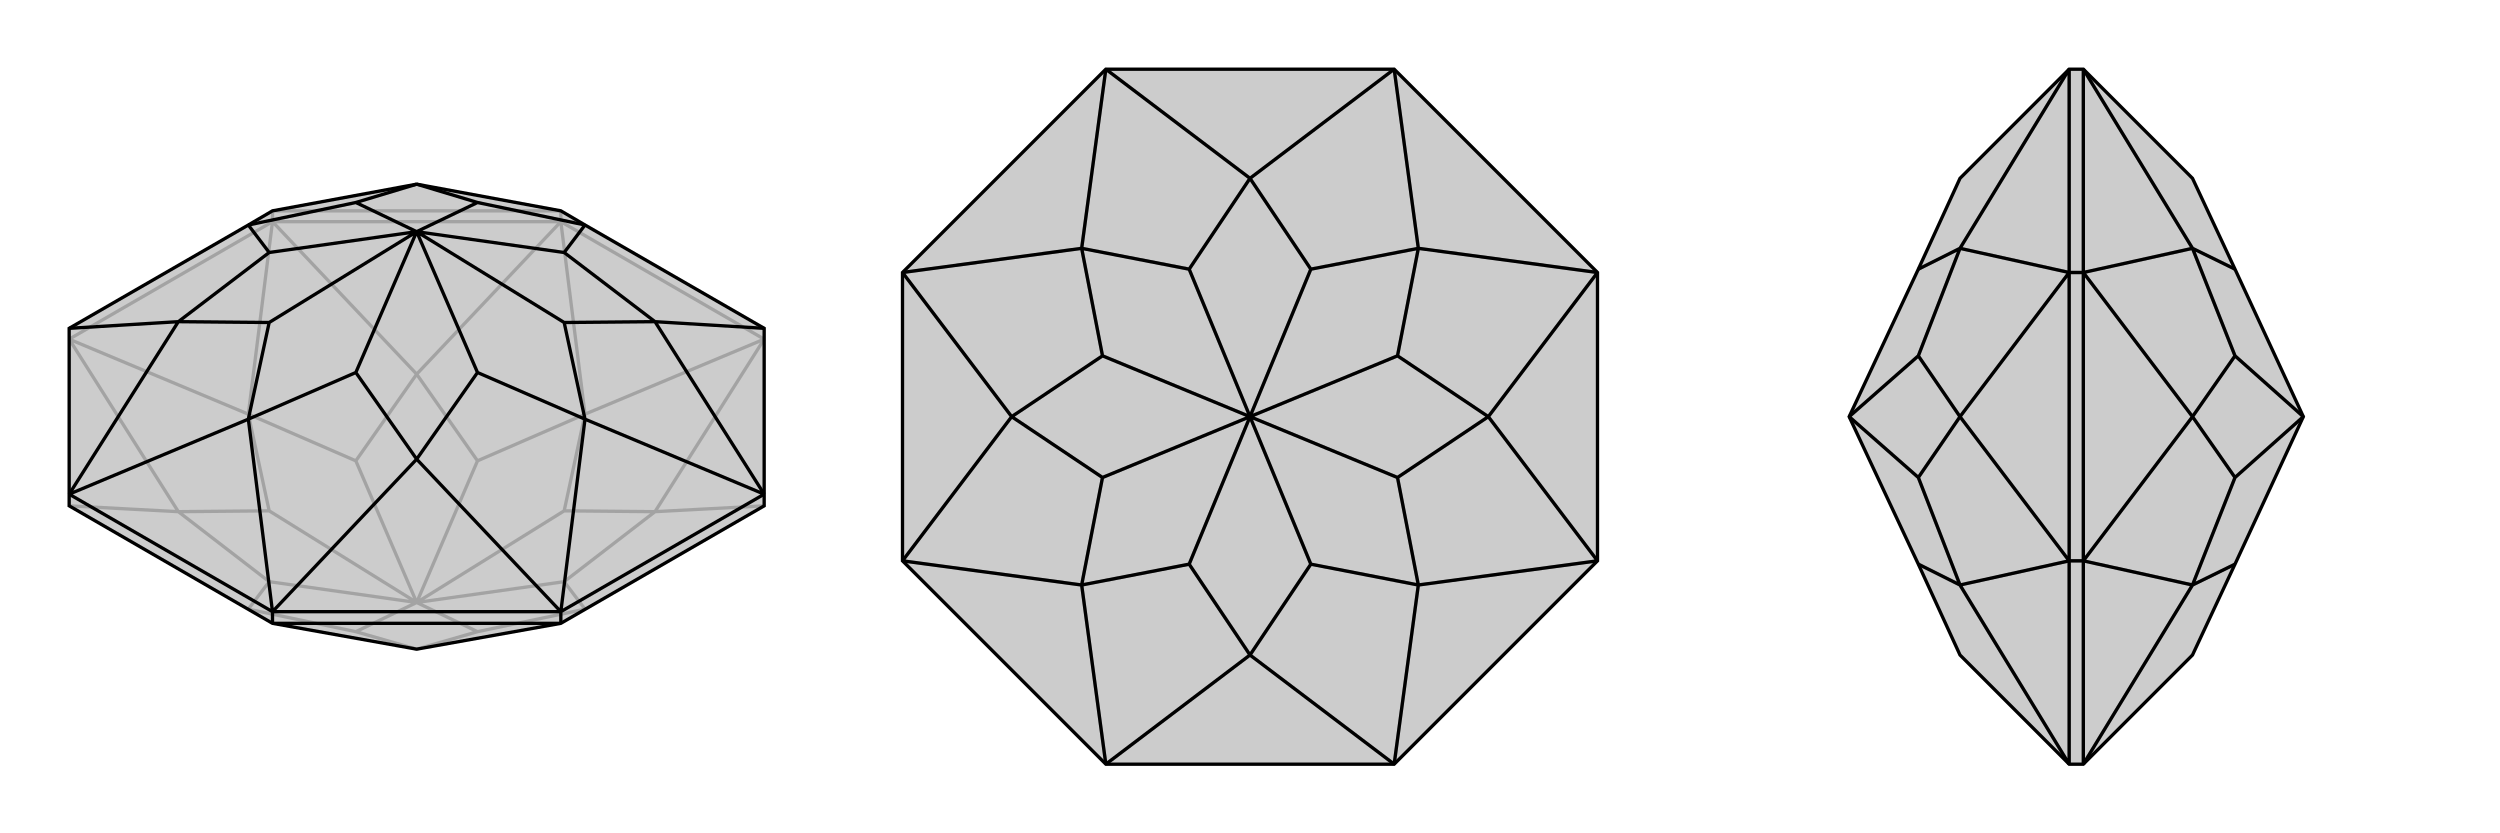<svg xmlns="http://www.w3.org/2000/svg" viewBox="0 0 3000 1000">
    <g stroke="currentColor" stroke-width="4" fill="none" transform="translate(0 7)">
        <path fill="currentColor" stroke="none" fill-opacity=".2" d="M500,772L673,741L917,600L917,586L917,387L702,263L673,246L500,214L327,246L298,263L83,387L83,586L83,600L327,741z" />
<path stroke-opacity=".2" d="M673,259L673,246M327,259L327,246M917,400L673,259M673,259L327,259M327,259L83,400M917,600L786,607M917,400L786,607M917,400L702,490M673,259L702,490M673,259L500,442M327,259L500,442M327,259L298,490M83,400L298,490M83,400L214,607M83,600L214,607M298,724L427,751M298,724L323,691M500,772L427,751M500,772L573,751M427,751L500,716M702,724L573,751M702,724L677,691M573,751L500,716M786,607L677,691M786,607L677,606M500,716L677,691M702,490L677,606M702,490L573,546M500,716L677,606M500,442L573,546M500,442L427,546M500,716L573,546M298,490L427,546M298,490L323,606M500,716L427,546M214,607L323,606M214,607L323,691M500,716L323,691M500,716L323,606M327,246L673,246" />
<path d="M500,772L673,741L917,600L917,586L917,387L702,263L673,246L500,214L327,246L298,263L83,387L83,586L83,600L327,741z" />
<path d="M327,741L327,727M673,741L673,727M327,741L673,741M917,586L673,727M673,727L327,727M327,727L83,586M917,387L786,379M917,586L786,379M917,586L702,496M673,727L702,496M673,727L500,544M327,727L500,544M327,727L298,496M83,586L298,496M83,586L214,379M83,387L214,379M702,263L677,296M702,263L573,236M786,379L677,296M786,379L677,380M677,296L500,271M702,496L677,380M702,496L573,440M677,380L500,271M500,544L573,440M500,544L427,440M573,440L500,271M298,496L427,440M298,496L323,380M500,271L427,440M214,379L323,380M214,379L323,296M500,271L323,380M298,263L323,296M298,263L427,236M500,271L323,296M500,214L427,236M500,214L573,236M500,271L573,236M500,271L427,236" />
    </g>
    <g stroke="currentColor" stroke-width="4" fill="none" transform="translate(1000 0)">
        <path fill="currentColor" stroke="none" fill-opacity=".2" d="M917,327L917,673L673,917L327,917L83,673L83,327L327,83L673,83z" />
<path stroke-opacity=".2" d="M673,917L500,786M673,917L702,702M917,673L702,702M917,673L786,500M917,327L786,500M917,327L702,298M673,83L702,298M673,83L500,214M327,83L500,214M327,83L298,298M83,327L298,298M83,327L214,500M83,673L214,500M83,673L298,702M327,917L500,786M327,917L298,702M500,786L573,677M500,786L427,677M702,702L573,677M702,702L677,573M573,677L500,500M786,500L677,573M786,500L677,427M677,573L500,500M702,298L677,427M702,298L573,323M500,500L677,427M500,214L573,323M500,214L427,323M500,500L573,323M298,298L427,323M298,298L323,427M500,500L427,323M214,500L323,427M214,500L323,573M500,500L323,427M298,702L323,573M298,702L427,677M500,500L427,677M500,500L323,573" />
<path d="M917,327L917,673L673,917L327,917L83,673L83,327L327,83L673,83z" />
<path d="M673,83L500,214M673,83L702,298M917,327L702,298M917,327L786,500M917,673L786,500M917,673L702,702M673,917L702,702M673,917L500,786M327,917L500,786M327,917L298,702M83,673L298,702M83,673L214,500M83,327L214,500M83,327L298,298M327,83L500,214M327,83L298,298M500,214L573,323M500,214L427,323M702,298L573,323M702,298L677,427M573,323L500,500M786,500L677,427M786,500L677,573M677,427L500,500M702,702L677,573M702,702L573,677M677,573L500,500M500,786L573,677M500,786L427,677M500,500L573,677M298,702L427,677M298,702L323,573M500,500L427,677M214,500L323,573M214,500L323,427M500,500L323,573M298,298L323,427M298,298L427,323M500,500L427,323M500,500L323,427" />
    </g>
    <g stroke="currentColor" stroke-width="4" fill="none" transform="translate(2000 0)">
        <path fill="currentColor" stroke="none" fill-opacity=".2" d="M631,786L682,677L764,500L682,323L631,214L500,83L483,83L352,214L302,323L219,500L302,677L352,786L483,917L500,917z" />
<path stroke-opacity=".2" d="M500,327L483,327M500,673L483,673M500,83L500,327M500,327L500,673M500,673L500,917M500,83L631,298M500,327L631,298M500,327L631,500M500,673L631,500M500,673L631,702M500,917L631,702M631,298L682,323M631,298L682,427M631,500L682,427M631,500L682,573M764,500L682,427M631,702L682,573M631,702L682,677M764,500L682,573M483,917L483,673M483,673L483,327M483,327L483,83M483,917L352,702M483,673L352,702M483,673L352,500M483,327L352,500M483,327L352,298M483,83L352,298M352,702L302,677M352,702L302,573M352,500L302,573M352,500L302,427M219,500L302,573M352,298L302,427M352,298L302,323M219,500L302,427" />
<path d="M631,786L682,677L764,500L682,323L631,214L500,83L483,83L352,214L302,323L219,500L302,677L352,786L483,917L500,917z" />
<path d="M500,673L483,673M500,327L483,327M500,917L500,673M500,673L500,327M500,327L500,83M500,917L631,702M500,673L631,702M500,673L631,500M500,327L631,500M500,327L631,298M500,83L631,298M631,702L682,677M631,702L682,573M631,500L682,573M631,500L682,427M682,573L764,500M631,298L682,427M631,298L682,323M764,500L682,427M483,83L483,327M483,327L483,673M483,673L483,917M483,83L352,298M483,327L352,298M483,327L352,500M483,673L352,500M483,673L352,702M483,917L352,702M352,298L302,323M352,298L302,427M352,500L302,427M352,500L302,573M302,427L219,500M352,702L302,573M352,702L302,677M302,573L219,500" />
    </g>
</svg>